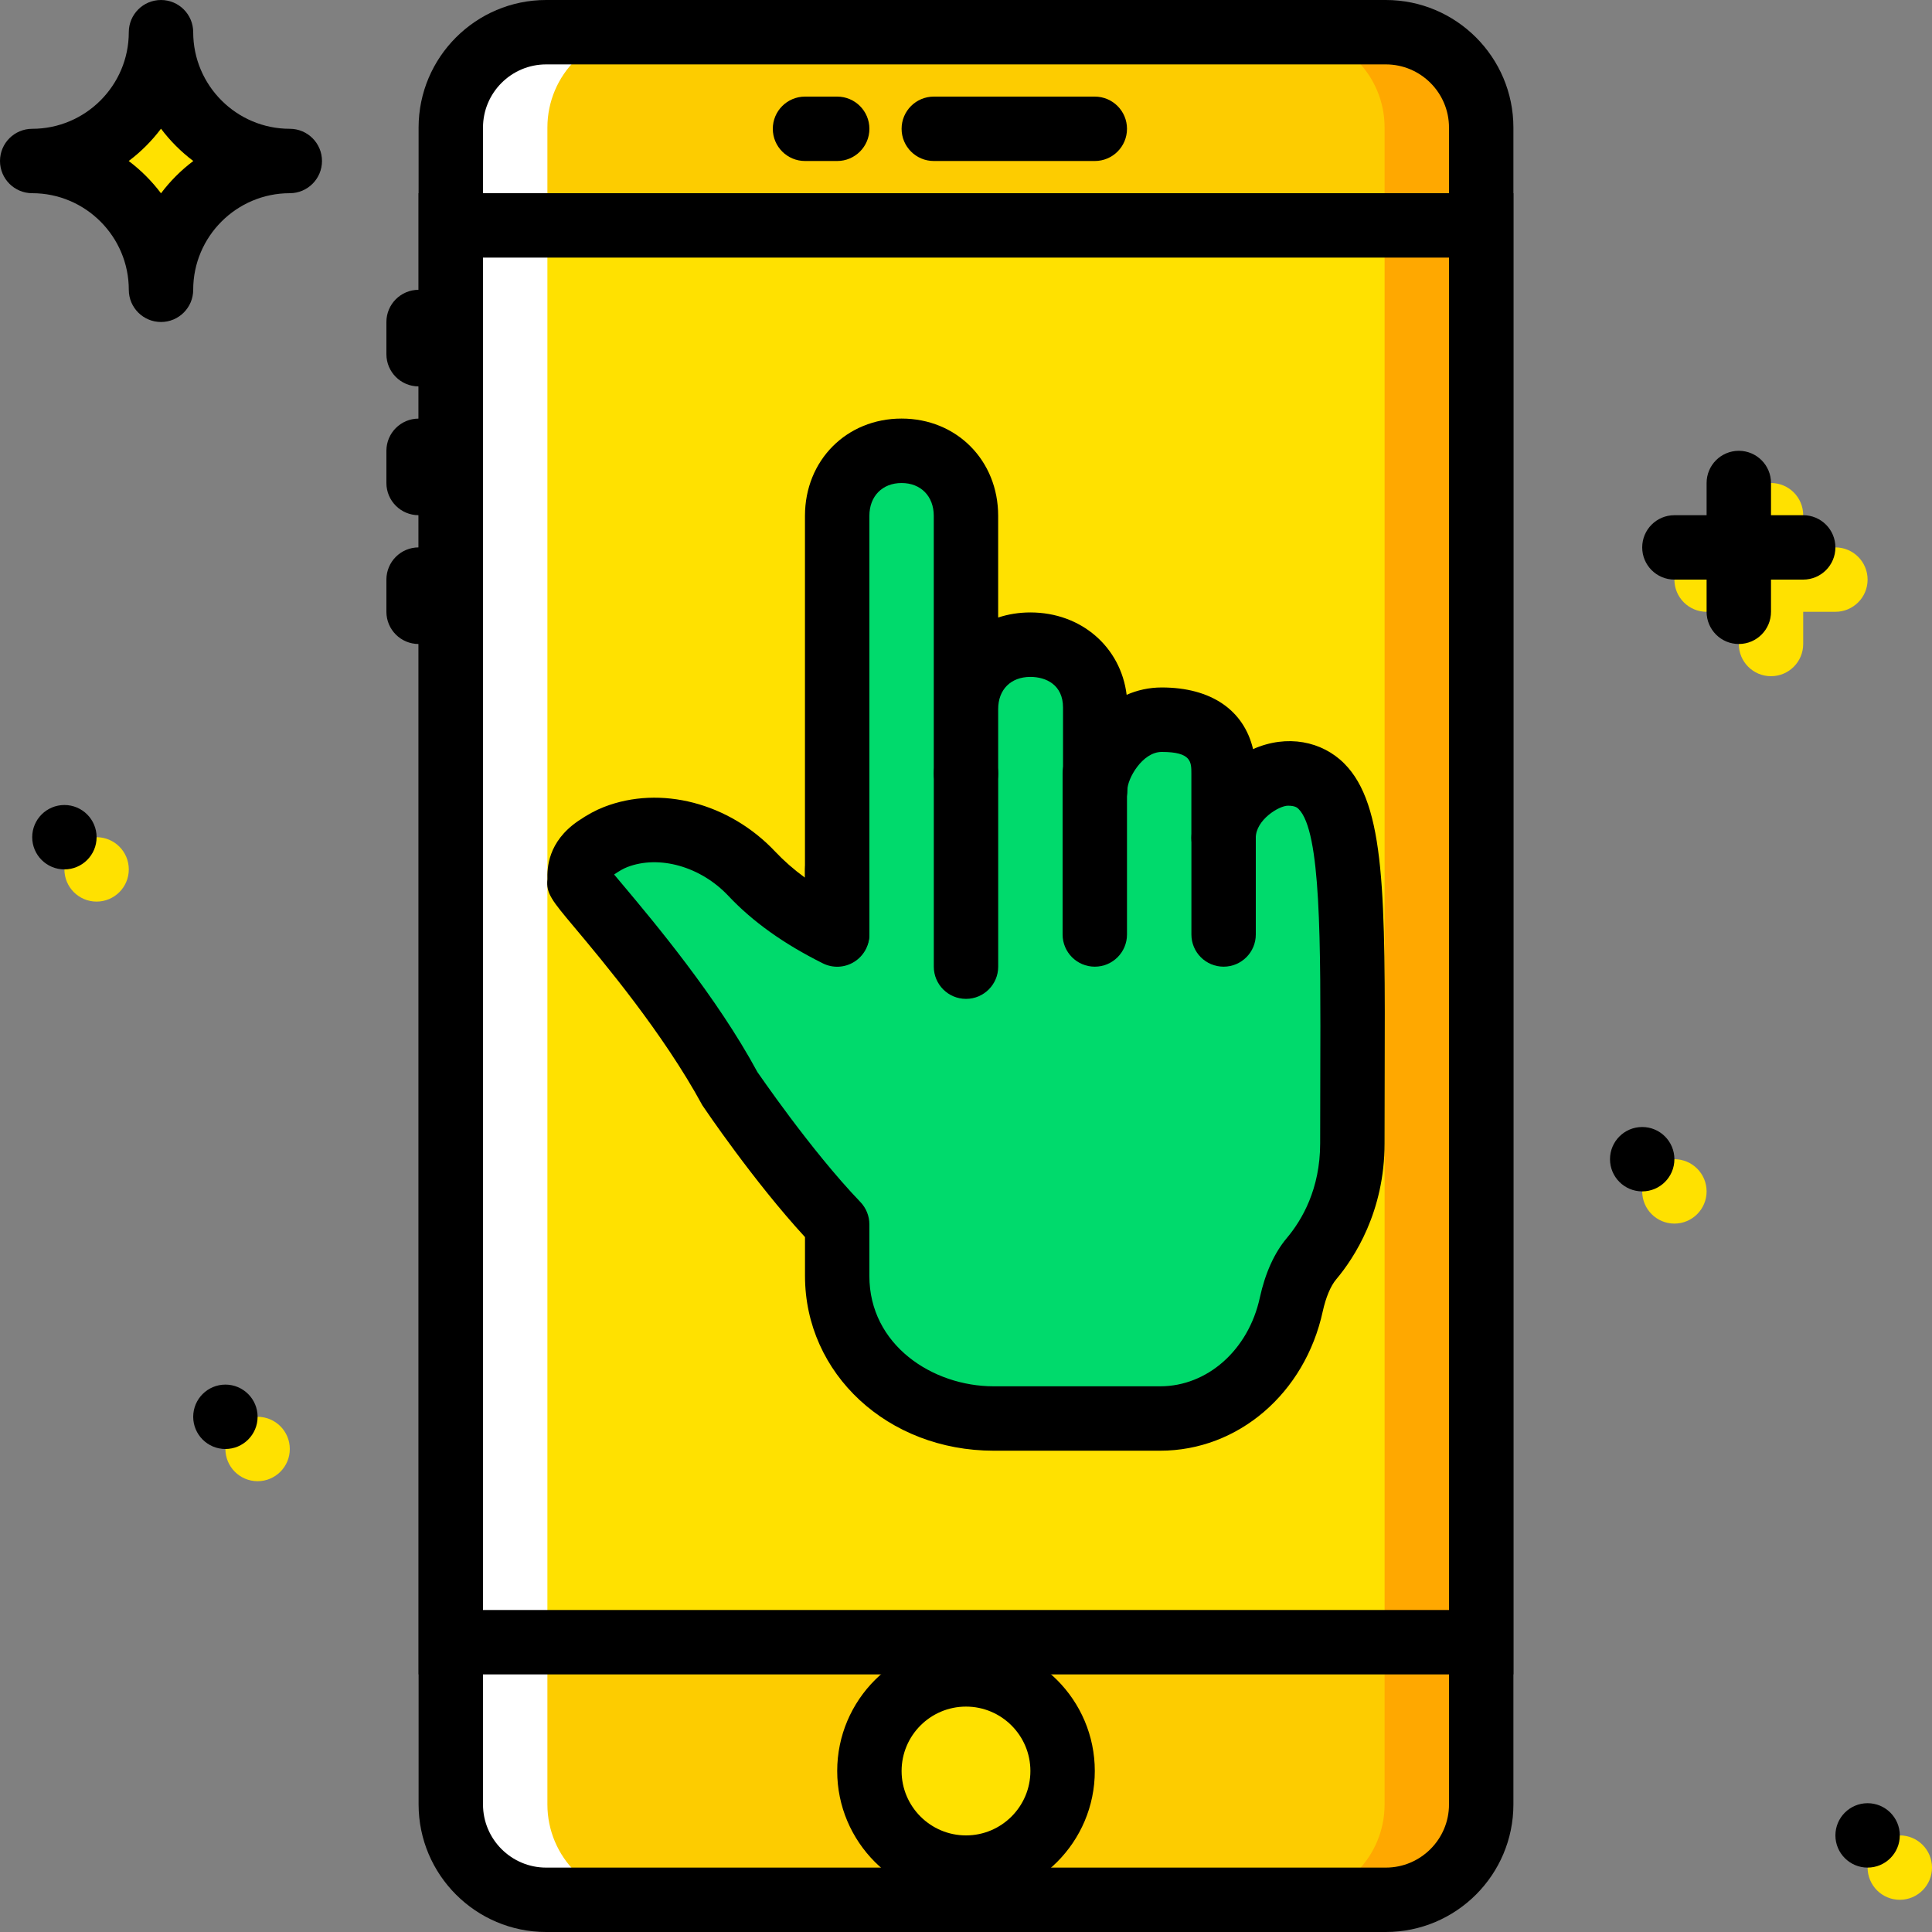 <svg xmlns="http://www.w3.org/2000/svg" xmlns:xlink="http://www.w3.org/1999/xlink" height="800px" width="800px" id="Layer_1" viewBox="0 0 512 512" xml:space="preserve"><rect x="0" y="0" width="512" height="512" fill="#808080" stroke="none"/><g transform="translate(1 1)">	<path style="fill:#FDCC00;" d="M366.258,502.467H143.734c-13.952,0-25.267-11.315-25.267-25.276V32.809  c0-13.96,11.315-25.276,25.267-25.276h222.524c13.961,0,25.276,11.315,25.276,25.276v444.382  C391.533,491.152,380.218,502.467,366.258,502.467"></path>	<polygon style="fill:#FFE100;" points="118.467,434.2 391.533,434.2 391.533,58.733 118.467,58.733  "></polygon>	<path style="fill:#00DA6C;" d="M357.4,302.01c0,15.744-6.972,25.976-10.812,30.532c-2.773,3.302-4.437,7.919-5.367,12.177  c-3.755,17.22-17.596,30.199-34.756,30.199h-44.117c-21.888,0-41.481-15.258-41.481-37.786v-13.662  c-14.14-14.737-28.646-36.301-28.646-36.301c-14.37-26.633-39.825-53.257-39.62-54.46c0.205-1.203-1.075-5.316,4.437-9.079  c1.587-1.084,3.285-2.099,5.12-2.808c11.648-4.523,26.24-0.725,36.07,9.711c6.391,6.784,14.302,11.947,22.639,16.111V135.713  c0-10.027,7.33-17.246,17.067-17.246S255,125.686,255,135.713v68.267v-17.067c0-10.027,7.33-17.067,17.067-17.067  s17.186,6.605,17.186,16.632v21.828v-0.034c0-7.023,7.074-18.543,17.63-18.543c10.65,0,16.384,4.616,16.384,14.251v17.067  c0-10.027,10.453-17.067,17.067-17.067C359.431,203.979,357.4,233.752,357.4,302.01"></path>	<g>		<path style="fill:#FFE100;" d="M468.333,178.2c-4.719,0-8.533-3.823-8.533-8.533v-34.133c0-4.71,3.814-8.533,8.533-8.533   c4.719,0,8.533,3.823,8.533,8.533v34.133C476.867,174.377,473.052,178.2,468.333,178.2z"></path>		<path style="fill:#FFE100;" d="M485.4,161.133h-34.133c-4.719,0-8.533-3.823-8.533-8.533s3.814-8.533,8.533-8.533H485.4   c4.719,0,8.533,3.823,8.533,8.533S490.119,161.133,485.4,161.133z"></path>		<path style="fill:#FFE100;" d="M41.667,7.533c0,18.867-15.266,34.133-34.133,34.133c18.867,0,34.133,15.266,34.133,34.133   c0-18.867,15.266-34.133,34.133-34.133C56.933,41.667,41.667,26.401,41.667,7.533"></path>		<path style="fill:#FFE100;" d="M75.8,383c0,4.71-3.823,8.533-8.533,8.533s-8.533-3.823-8.533-8.533s3.823-8.533,8.533-8.533   S75.8,378.29,75.8,383"></path>		<path style="fill:#FFE100;" d="M33.133,229.4c0,4.71-3.823,8.533-8.533,8.533s-8.533-3.823-8.533-8.533s3.823-8.533,8.533-8.533   S33.133,224.69,33.133,229.4"></path>		<path style="fill:#FFE100;" d="M451.267,314.733c0,4.71-3.823,8.533-8.533,8.533s-8.533-3.823-8.533-8.533   s3.823-8.533,8.533-8.533S451.267,310.023,451.267,314.733"></path>		<path style="fill:#FFE100;" d="M511,493.933c0,4.71-3.823,8.533-8.533,8.533s-8.533-3.823-8.533-8.533s3.823-8.533,8.533-8.533   S511,489.223,511,493.933"></path>		<path style="fill:#FFE100;" d="M280.6,468.333c0,14.14-11.46,25.6-25.6,25.6c-14.14,0-25.6-11.46-25.6-25.6   c0-14.14,11.46-25.6,25.6-25.6C269.14,442.733,280.6,454.194,280.6,468.333"></path>	</g>	<path style="fill:#FFA800;" d="M366.258,7.533h-25.6c13.961,0,25.276,11.315,25.276,25.276v444.382  c0,13.96-11.315,25.276-25.276,25.276h25.6c13.961,0,25.276-11.315,25.276-25.276V32.809  C391.533,18.848,380.218,7.533,366.258,7.533"></path>	<path style="fill:#FFFFFF;" d="M143.742,7.533h25.6c-13.96,0-25.276,11.315-25.276,25.276v444.382  c0,13.96,11.315,25.276,25.276,25.276h-25.6c-13.96,0-25.276-11.315-25.276-25.276V32.809  C118.467,18.848,129.782,7.533,143.742,7.533"></path>	<path d="M366.258,511H143.734c-18.637,0-33.801-15.164-33.801-33.809V32.809C109.933,14.164,125.097-1,143.734-1h222.524  c18.645,0,33.809,15.164,33.809,33.809v444.382C400.067,495.836,384.903,511,366.258,511z M143.734,16.067  c-9.224,0-16.734,7.509-16.734,16.742v444.382c0,9.233,7.509,16.742,16.734,16.742h222.524c9.233,0,16.742-7.509,16.742-16.742  V32.809c0-9.233-7.509-16.742-16.742-16.742H143.734z"></path>	<path d="M400.067,442.733H109.933V50.2h290.133V442.733z M127,425.667h256v-358.4H127V425.667z"></path>	<path d="M289.133,41.667h-42.667c-4.71,0-8.533-3.823-8.533-8.533s3.823-8.533,8.533-8.533h42.667c4.719,0,8.533,3.823,8.533,8.533  S293.852,41.667,289.133,41.667z"></path>	<path d="M220.867,41.667h-8.533c-4.71,0-8.533-3.823-8.533-8.533s3.823-8.533,8.533-8.533h8.533c4.71,0,8.533,3.823,8.533,8.533  S225.577,41.667,220.867,41.667z"></path>	<path d="M109.933,101.4c-4.71,0-8.533-3.823-8.533-8.533v-8.533c0-4.71,3.823-8.533,8.533-8.533c4.71,0,8.533,3.823,8.533,8.533  v8.533C118.467,97.577,114.644,101.4,109.933,101.4z"></path>	<path d="M109.933,135.533c-4.71,0-8.533-3.823-8.533-8.533v-8.533c0-4.71,3.823-8.533,8.533-8.533c4.71,0,8.533,3.823,8.533,8.533  V127C118.467,131.71,114.644,135.533,109.933,135.533z"></path>	<path d="M109.933,169.667c-4.71,0-8.533-3.823-8.533-8.533V152.6c0-4.71,3.823-8.533,8.533-8.533c4.71,0,8.533,3.823,8.533,8.533  v8.533C118.467,165.844,114.644,169.667,109.933,169.667z"></path>	<path d="M255,502.467c-18.824,0-34.133-15.309-34.133-34.133c0-18.824,15.309-34.133,34.133-34.133s34.133,15.309,34.133,34.133  C289.133,487.158,273.824,502.467,255,502.467z M255,451.267c-9.412,0-17.067,7.654-17.067,17.067  c0,9.412,7.654,17.067,17.067,17.067s17.067-7.654,17.067-17.067C272.067,458.921,264.412,451.267,255,451.267z"></path>	<path d="M220.867,255c-4.71,0-8.533-3.823-8.533-8.533V229.4c0-4.71,3.823-8.533,8.533-8.533s8.533,3.823,8.533,8.533v17.067  C229.4,251.177,225.577,255,220.867,255z"></path>	<path d="M306.465,383.452h-44.117c-28.049,0-50.014-20.343-50.014-46.319v-10.291c-13.653-14.848-26.615-34.056-27.196-34.918  c-10.351-19.089-26.325-38.127-33.997-47.275c-5.837-6.955-7.484-8.917-7.066-12.646c-0.068-2.859,0.026-9.882,8.141-15.428  c2.483-1.69,4.659-2.867,6.861-3.721c14.967-5.82,33.212-1.067,45.355,11.827c2.295,2.432,4.915,4.736,7.893,6.912v-95.889  c0-14.694,11.008-25.779,25.6-25.779s25.6,11.085,25.6,25.779v26.948c2.654-0.879,5.513-1.348,8.533-1.348  c13.5,0,23.945,9.173,25.515,21.828c2.807-1.229,5.922-1.946,9.301-1.946c13.082,0,21.743,5.99,24.201,16.333  c9.011-3.985,18.278-2.091,24.166,3.823c10.923,10.957,10.854,34.944,10.718,82.722l-0.034,17.937  c0,18.091-8.021,30.336-12.809,36.028c-1.493,1.766-2.756,4.796-3.576,8.508C344.813,368.263,327.098,383.452,306.465,383.452z   M199.721,283.109c0.051,0,14.012,20.599,27.298,34.449c1.527,1.596,2.372,3.712,2.372,5.905v13.67  c0,18.313,16.751,29.252,32.947,29.252h44.117c12.544,0,23.398-9.66,26.411-23.484c1.442-6.571,3.857-11.896,7.185-15.846  c4.019-4.779,8.806-12.996,8.806-25.045l0.034-17.98c0.111-36.139,0.188-64.683-5.734-70.622c-0.333-0.333-0.888-0.887-2.833-0.887  c-2.406,0-8.533,3.78-8.533,8.533c0,4.71-3.814,8.533-8.533,8.533c-4.719,0-8.533-3.823-8.533-8.533v-17.067  c0-3.064,0-5.717-7.851-5.717c-5.154,0-9.096,7.108-9.096,10.01v0.034c0,4.71-3.814,8.533-8.533,8.533s-8.533-3.823-8.533-8.533  v-21.828c0-5.973-4.463-8.098-8.653-8.098c-5.18,0-8.533,3.354-8.533,8.533v17.067c0,4.71-3.823,8.533-8.533,8.533  s-8.533-3.823-8.533-8.533v-68.267c0-5.214-3.43-8.713-8.533-8.713s-8.533,3.499-8.533,8.713v110.933  c0,2.961-1.527,5.7-4.045,7.262c-2.509,1.562-5.649,1.707-8.303,0.376c-10.394-5.188-18.577-11.034-25.037-17.894  c-7.305-7.757-18.313-10.871-26.769-7.612c-0.964,0.376-2.04,0.973-3.396,1.903c-0.034,0.017-0.068,0.043-0.094,0.068  c0.683,0.819,1.519,1.801,2.466,2.935C172.252,243.267,188.978,263.192,199.721,283.109L199.721,283.109z"></path>	<path d="M255,263.713c-4.71,0-8.533-3.823-8.533-8.533v-51.2c0-4.71,3.823-8.533,8.533-8.533c4.71,0,8.533,3.823,8.533,8.533v51.2  C263.533,259.89,259.71,263.713,255,263.713z"></path>	<path d="M289.133,255.179c-4.719,0-8.533-3.823-8.533-8.533v-42.667c0-4.71,3.814-8.533,8.533-8.533  c4.719,0,8.533,3.823,8.533,8.533v42.667C297.667,251.356,293.852,255.179,289.133,255.179z"></path>	<path d="M323.267,255.179c-4.719,0-8.533-3.823-8.533-8.533v-25.6c0-4.71,3.814-8.533,8.533-8.533c4.719,0,8.533,3.823,8.533,8.533  v25.6C331.8,251.356,327.986,255.179,323.267,255.179z"></path>	<path d="M41.667,84.333c-4.71,0-8.533-3.823-8.533-8.533c0-14.114-11.486-25.6-25.6-25.6C2.823,50.2-1,46.377-1,41.667  s3.823-8.533,8.533-8.533c14.114,0,25.6-11.486,25.6-25.6c0-4.71,3.823-8.533,8.533-8.533S50.2,2.823,50.2,7.533  c0,14.114,11.486,25.6,25.6,25.6c4.71,0,8.533,3.823,8.533,8.533S80.51,50.2,75.8,50.2c-14.114,0-25.6,11.486-25.6,25.6  C50.2,80.51,46.377,84.333,41.667,84.333z M33.108,41.667c3.234,2.432,6.127,5.325,8.559,8.559  c2.432-3.234,5.325-6.127,8.559-8.559c-3.234-2.432-6.127-5.325-8.559-8.559C39.235,36.342,36.342,39.235,33.108,41.667z"></path>	<path d="M459.8,169.667c-4.719,0-8.533-3.823-8.533-8.533V127c0-4.71,3.814-8.533,8.533-8.533s8.533,3.823,8.533,8.533v34.133  C468.333,165.844,464.519,169.667,459.8,169.667z"></path>	<path d="M476.867,152.6h-34.133c-4.719,0-8.533-3.823-8.533-8.533c0-4.71,3.814-8.533,8.533-8.533h34.133  c4.719,0,8.533,3.823,8.533,8.533C485.4,148.777,481.586,152.6,476.867,152.6z"></path>	<path d="M67.267,374.467c0,4.71-3.823,8.533-8.533,8.533s-8.533-3.823-8.533-8.533s3.823-8.533,8.533-8.533  S67.267,369.756,67.267,374.467"></path>	<path d="M24.6,220.867c0,4.71-3.823,8.533-8.533,8.533s-8.533-3.823-8.533-8.533s3.823-8.533,8.533-8.533  S24.6,216.156,24.6,220.867"></path>	<path d="M442.733,306.2c0,4.71-3.823,8.533-8.533,8.533s-8.533-3.823-8.533-8.533s3.823-8.533,8.533-8.533  S442.733,301.49,442.733,306.2"></path>	<path d="M502.467,485.4c0,4.71-3.823,8.533-8.533,8.533s-8.533-3.823-8.533-8.533s3.823-8.533,8.533-8.533  S502.467,480.69,502.467,485.4"></path></g></svg>